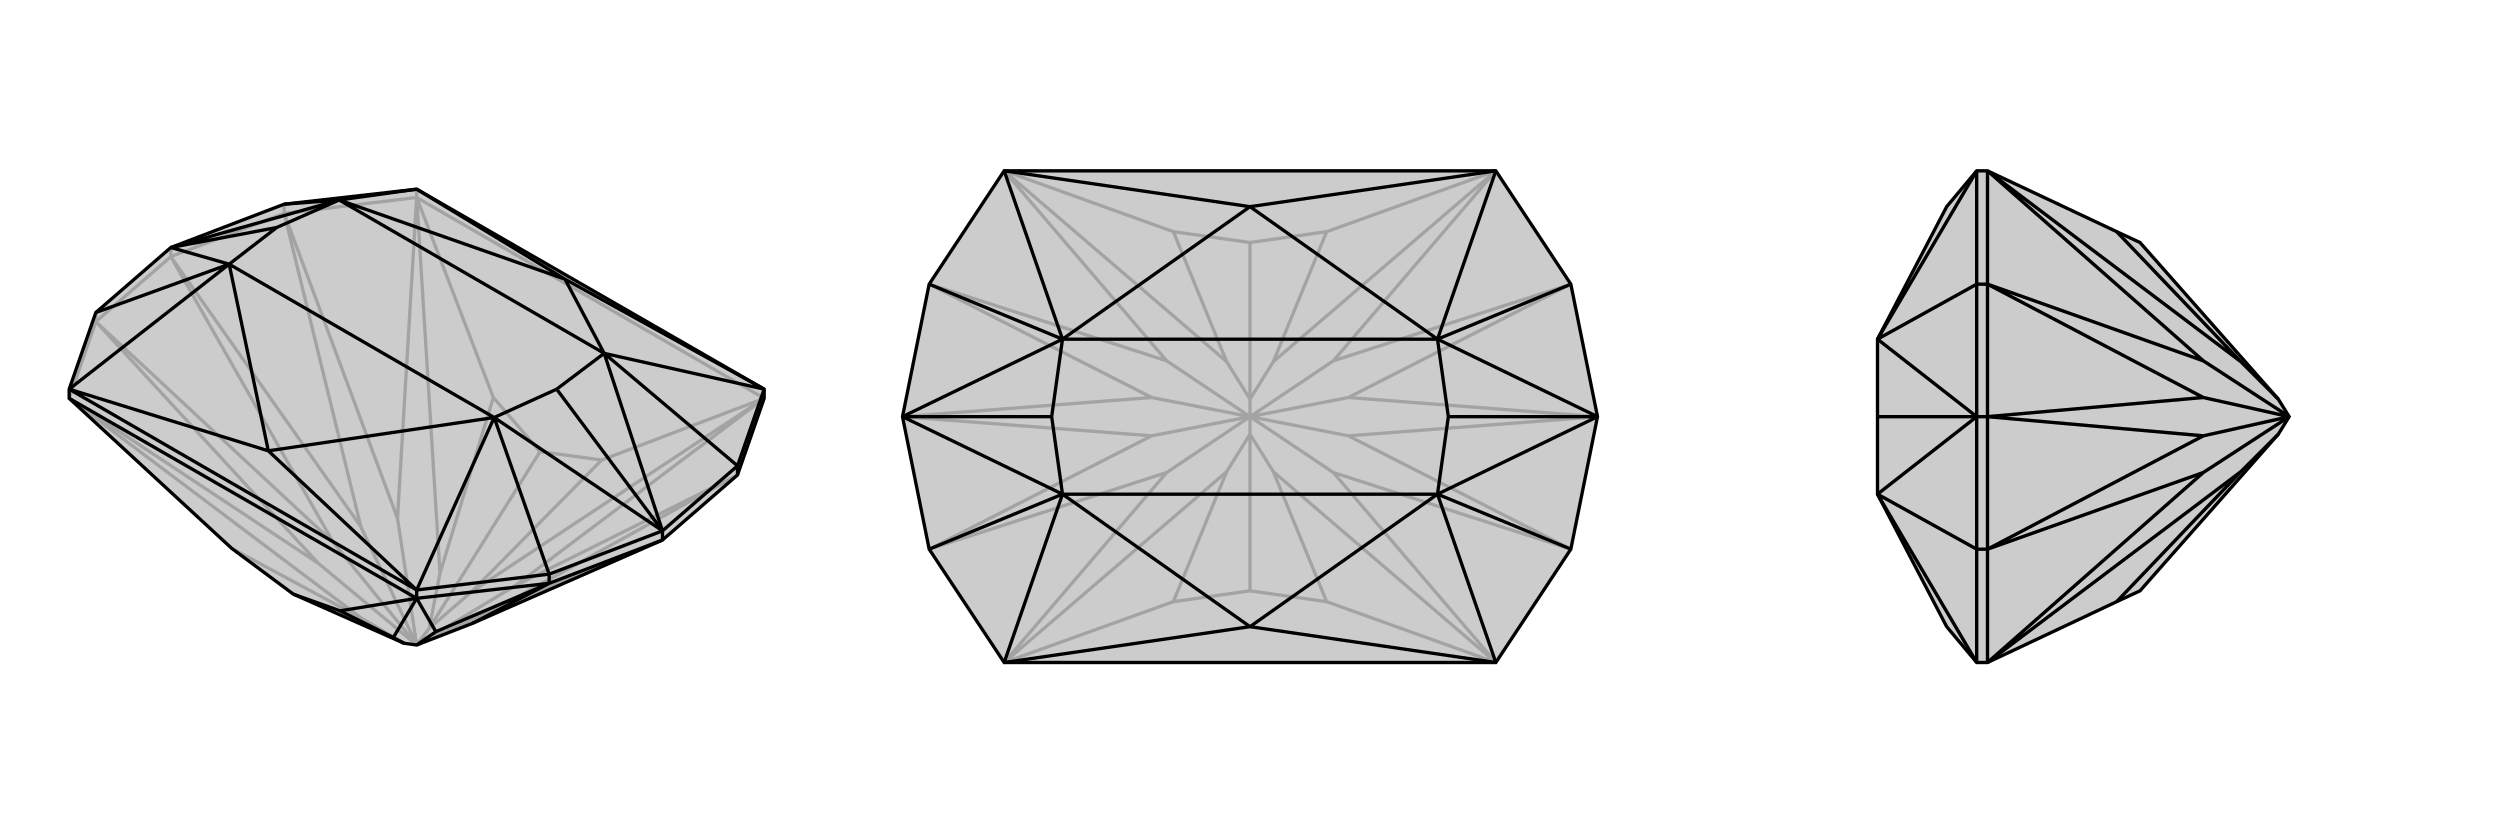 <svg xmlns="http://www.w3.org/2000/svg" viewBox="0 0 3000 1000">
    <g stroke="currentColor" stroke-width="4" fill="none" transform="translate(0 72)">
        <path fill="currentColor" stroke="none" fill-opacity=".2" d="M885,498L795,576L567,676L500,702L485,700L352,641L278,586L83,406L83,395L115,303L205,225L341,173L500,155L917,395L917,406z" />
<path stroke-opacity=".2" d="M278,586L434,670M592,405L528,616M648,470L515,682M722,480L566,638M83,406L115,314M115,314L205,236M115,314L115,303M205,236L341,184M205,236L205,225M341,184L500,165M341,184L341,173M500,165L500,155M500,165L592,405M592,405L648,470M648,470L722,480M917,406L722,480M917,406L500,165M434,670L485,700M83,406L434,670M83,406L382,604M500,165L477,550M500,165L528,616M528,616L515,682M515,682L566,638M917,406L566,638M917,406L618,631M515,682L500,702M115,314L382,604M115,314L400,579M500,702L382,604M341,184L433,560M341,184L477,550M500,702L477,550M885,498L618,631M885,498L600,656M500,702L618,631M205,236L400,579M205,236L433,560M500,702L400,579M500,702L433,560M795,576L600,656M500,702L600,656" />
<path d="M885,498L795,576L567,676L500,702L485,700L352,641L278,586L83,406L83,395L115,303L205,225L341,173L500,155L917,395L917,406z" />
<path d="M408,661L472,693M885,498L885,487M795,576L659,628M795,576L795,565M659,628L500,646M659,628L659,617M500,646L500,636M500,646L408,661M352,641L408,661M83,406L500,646M500,646L523,686M500,646L472,693M485,700L472,693M659,628L567,676M659,628L523,686M500,702L523,686M83,395L500,636M659,617L795,565M885,487L795,565M659,617L500,636M659,617L593,429M885,487L917,395M885,487L725,352M341,173L407,168M115,303L275,245M205,225L407,168M205,225L275,245M205,225L332,201M795,565L593,429M795,565L725,352M795,565L668,395M500,155L678,263M500,155L407,168M83,395L322,469M83,395L275,245M500,636L322,469M500,636L593,429M917,395L678,263M917,395L725,352M322,469L275,245M322,469L593,429M678,263L407,168M678,263L725,352M407,168L332,201M275,245L332,201M593,429L668,395M725,352L668,395M275,245L593,429M407,168L725,352" />
    </g>
    <g stroke="currentColor" stroke-width="4" fill="none" transform="translate(1000 0)">
        <path fill="currentColor" stroke="none" fill-opacity=".2" d="M917,500L885,341L795,205L205,205L115,341L83,500L115,659L205,795L795,795L885,659z" />
<path stroke-opacity=".2" d="M408,722L472,566M408,278L472,434M500,291L500,479M592,278L528,434M500,709L500,521M592,722L528,566M408,722L500,709M205,795L408,722M795,795L592,722M500,709L592,722M205,205L408,278M408,278L500,291M500,291L592,278M795,205L592,278M472,566L500,521M205,795L472,566M205,795L400,567M205,205L400,433M205,205L472,434M472,434L500,479M500,479L528,434M795,205L528,434M795,205L600,433M500,479L500,500M795,795L600,567M795,795L528,566M500,521L528,566M500,521L500,500M115,659L400,567M115,659L382,523M500,500L400,567M115,341L382,477M115,341L400,433M500,500L400,433M885,341L600,433M885,341L618,477M500,500L600,433M885,659L618,523M885,659L600,567M500,500L600,567M83,500L382,523M83,500L382,477M500,500L382,523M500,500L382,477M917,500L618,477M917,500L618,523M500,500L618,477M500,500L618,523" />
<path d="M917,500L885,341L795,205L205,205L115,341L83,500L115,659L205,795L795,795L885,659z" />
<path d="M885,659L725,593M885,341L725,407M115,341L275,407M115,659L275,593M83,500L275,407M83,500L275,593M83,500L262,500M917,500L725,593M917,500L725,407M917,500L738,500M205,205L500,248M205,205L275,407M205,795L500,752M205,795L275,593M795,795L500,752M795,795L725,593M795,205L500,248M795,205L725,407M500,752L275,593M500,752L725,593M500,248L275,407M500,248L725,407M275,407L262,500M275,593L262,500M725,593L738,500M725,407L738,500M275,593L725,593M275,407L725,407" />
    </g>
    <g stroke="currentColor" stroke-width="4" fill="none" transform="translate(2000 0)">
        <path fill="currentColor" stroke="none" fill-opacity=".2" d="M540,722L568,709L734,521L747,500L734,479L568,291L540,278L385,205L372,205L336,248L253,407L253,407L253,407L253,407L253,500L253,593L253,593L253,593L253,593L336,752L372,795L385,795z" />
<path stroke-opacity=".2" d="M540,722L689,566M540,278L689,434M385,795L385,659M385,659L385,500M385,659L372,659M385,500L385,341M385,500L372,500M385,341L385,205M385,341L372,341M689,566L734,521M385,795L689,566M385,795L644,567M385,205L644,433M385,205L689,434M689,434L734,479M385,659L644,567M385,659L644,523M747,500L644,567M385,341L644,477M385,341L644,433M747,500L644,433M385,500L644,523M385,500L644,477M747,500L644,523M747,500L644,477M372,341L372,500M372,659L372,500M372,341L372,205M372,341L253,407M372,659L372,795M372,659L253,593M372,500L253,407M372,500L253,593M372,500L253,500M372,205L253,407M372,795L253,593" />
<path d="M540,722L568,709L734,521L747,500L734,479L568,291L540,278L385,205L372,205L336,248L253,407L253,407L253,407L253,407L253,500L253,593L253,593L253,593L253,593L336,752L372,795L385,795z" />
<path d="M540,278L689,434M540,722L689,566M385,205L385,341M385,341L385,500M385,341L372,341M385,500L385,659M385,500L372,500M385,659L385,795M385,659L372,659M734,479L689,434M385,205L689,434M385,205L644,433M385,795L644,567M385,795L689,566M734,521L689,566M385,341L644,433M385,341L644,477M747,500L644,433M385,659L644,523M385,659L644,567M747,500L644,567M385,500L644,477M385,500L644,523M747,500L644,477M747,500L644,523M372,659L372,500M372,341L372,500M372,659L372,795M372,659L253,593M372,341L372,205M372,341L253,407M372,500L253,593M372,500L253,407M372,500L253,500M372,795L253,593M372,205L253,407" />
    </g>
</svg>